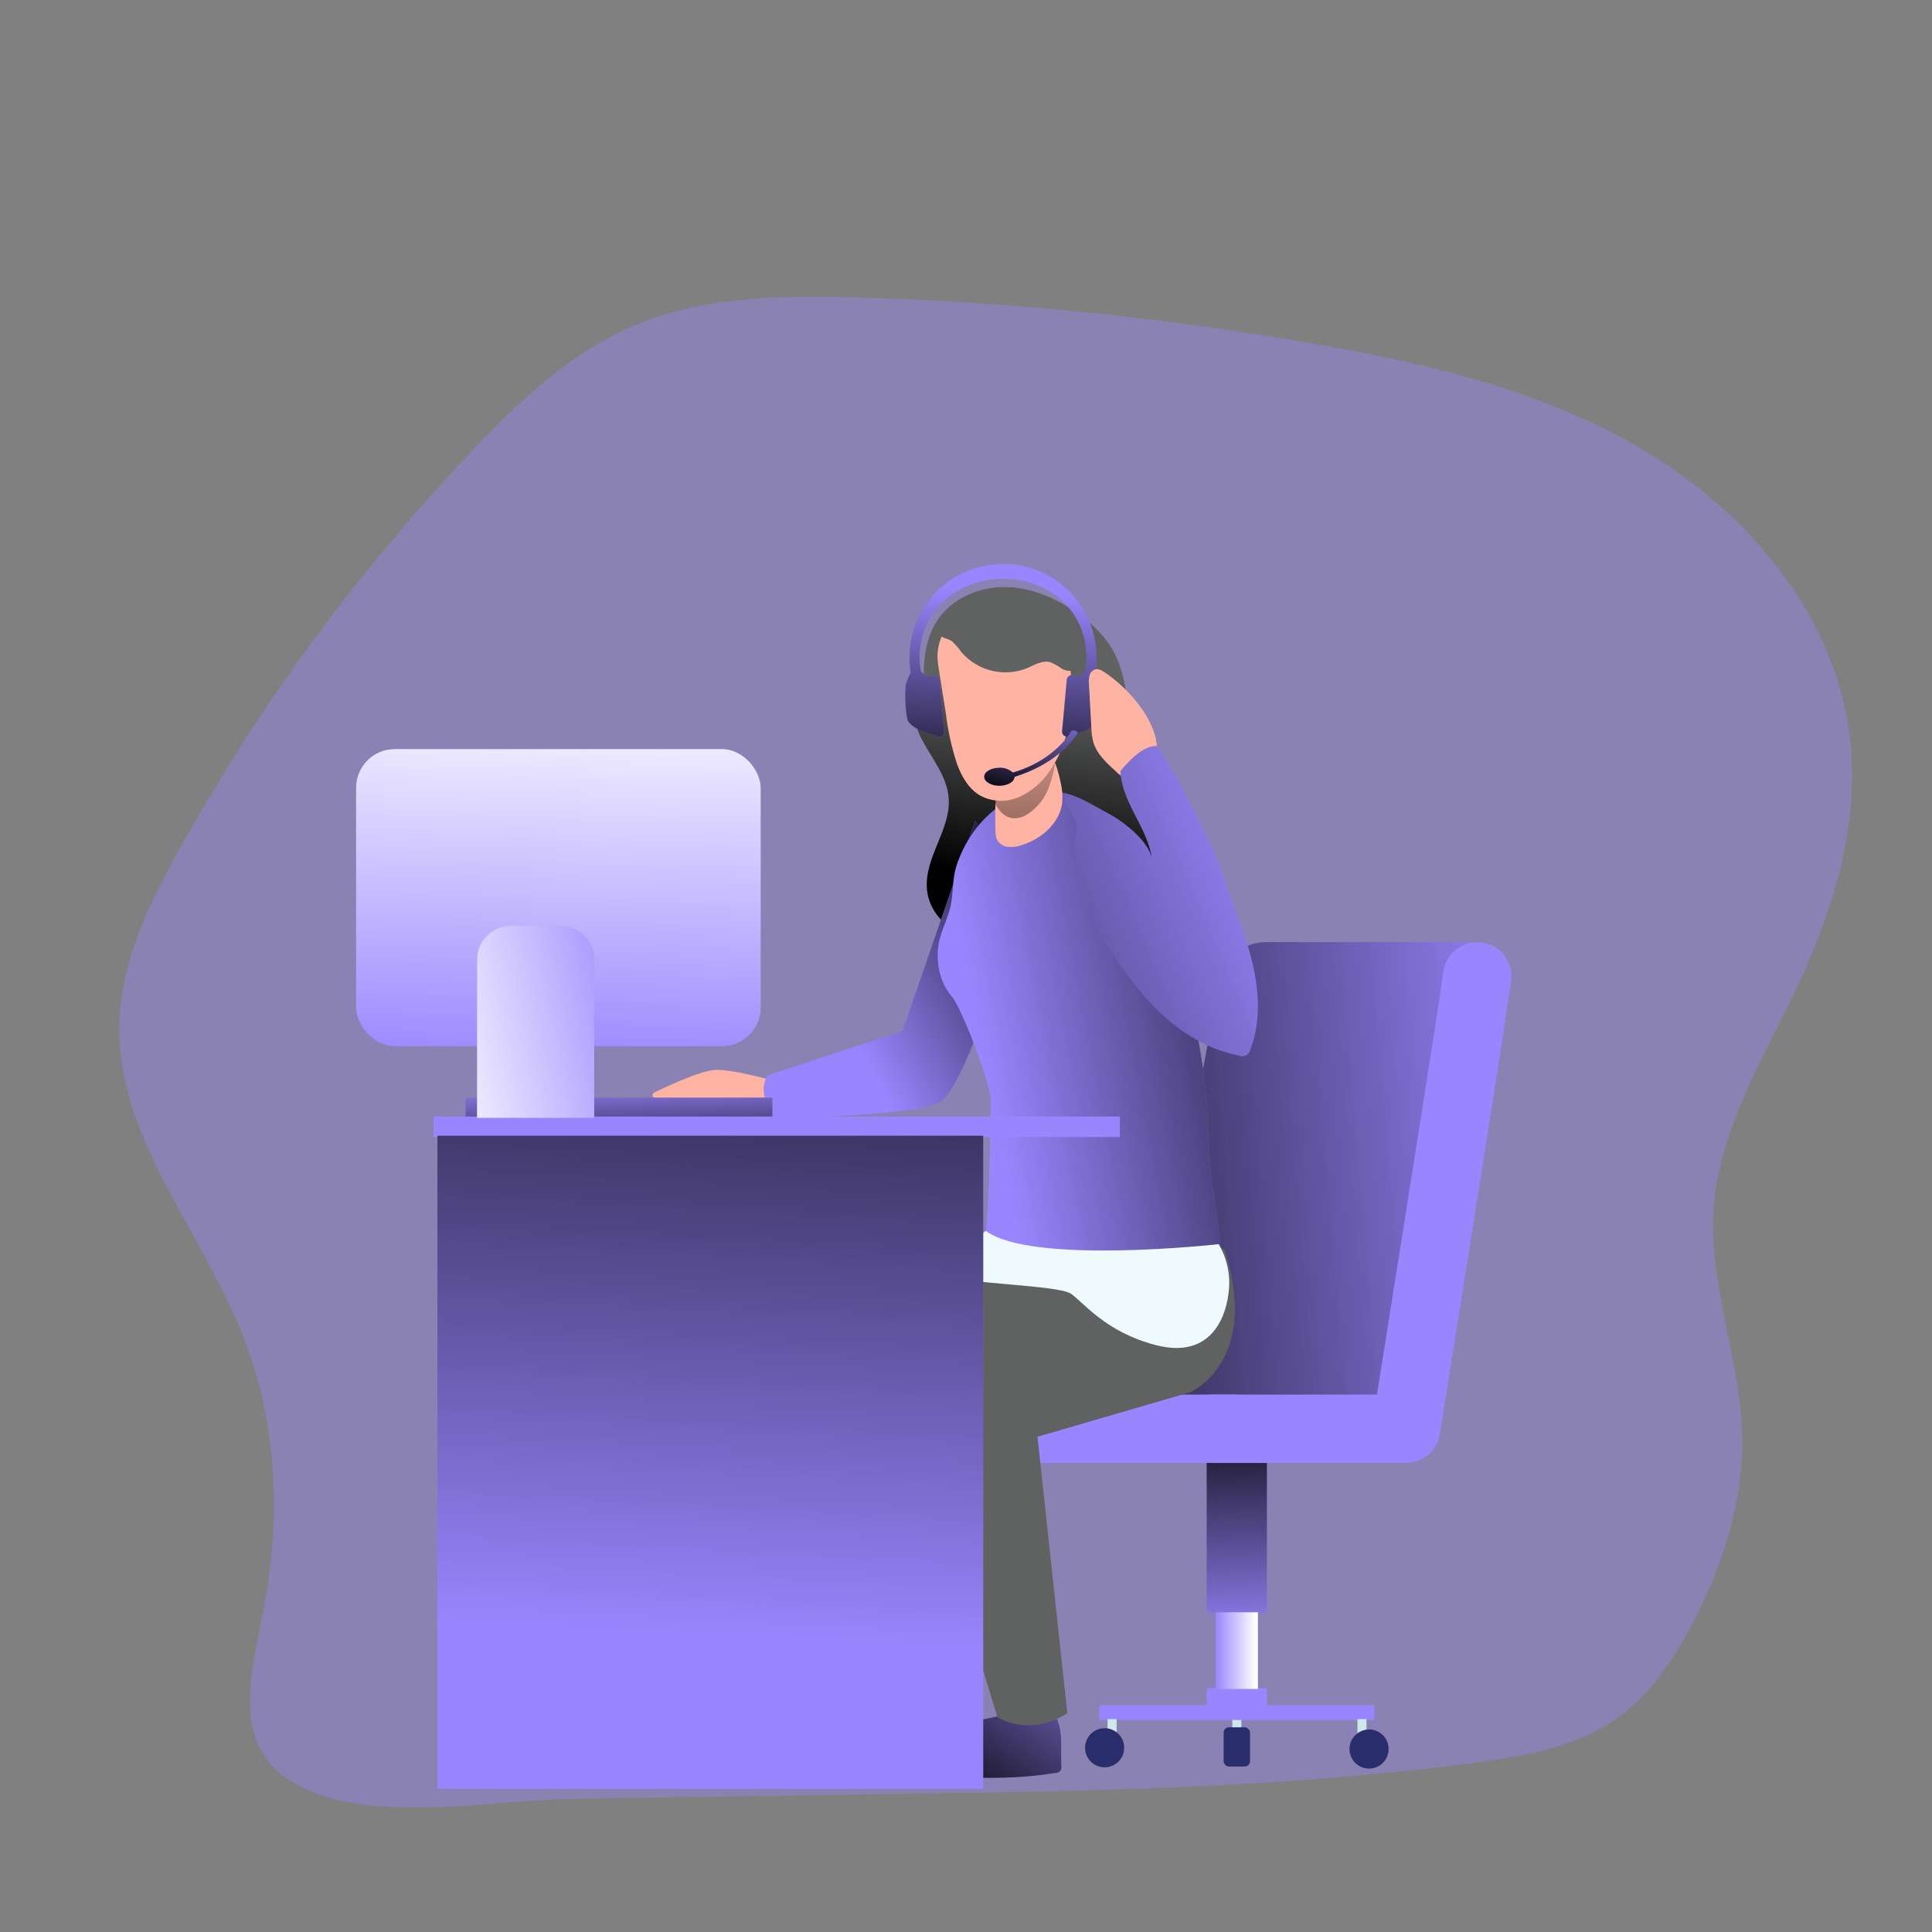 <svg xmlns="http://www.w3.org/2000/svg" xmlns:xlink="http://www.w3.org/1999/xlink" transform="scale(1)" id="_0311_customer_service" viewBox="0 0 500 500" class="show_show__wrapper__graphic__5Waiy "><rect x="0" y="0" width="500" height="500" fill="#808080" stroke="none"/><title>React</title><defs><style>.cls-1{fill:url(#linear-gradient);}.cls-1,.cls-2,.cls-3,.cls-4,.cls-5,.cls-6,.cls-7,.cls-8,.cls-9,.cls-10,.cls-11,.cls-12,.cls-13,.cls-14,.cls-15,.cls-16,.cls-17,.cls-18,.cls-19,.cls-20,.cls-21,.cls-22{stroke-width:0px;}.cls-2{fill:url(#linear-gradient-11);}.cls-3{fill:url(#linear-gradient-12);}.cls-4{fill:url(#linear-gradient-13);}.cls-5{fill:url(#linear-gradient-10);}.cls-6{fill:url(#linear-gradient-15);}.cls-7{fill:url(#linear-gradient-14);}.cls-8{isolation:isolate;opacity:.4;}.cls-8,.cls-22{fill:#9986ff;}.cls-9{fill:url(#linear-gradient-4);}.cls-10{fill:url(#linear-gradient-2);}.cls-11{fill:url(#linear-gradient-3);}.cls-12{fill:url(#linear-gradient-8);}.cls-13{fill:url(#linear-gradient-9);}.cls-14{fill:url(#linear-gradient-7);}.cls-15{fill:url(#linear-gradient-5);}.cls-16{fill:url(#linear-gradient-6);}.cls-17{fill:#606161;}.cls-18{fill:#2a2d6b;}.cls-19{fill:#cce8ec;}.cls-20{fill:#effaff;}.cls-21{fill:#ffb4a3;}</style><linearGradient id="linear-gradient" x1="785.69" y1="3755.02" x2="744.61" y2="3698.03" gradientTransform="translate(-500.74 4171.91) scale(1 -1)" gradientUnits="userSpaceOnUse"><stop offset="0" stop-color="#010101" stop-opacity="0"></stop><stop offset=".95" stop-color="#010101"></stop></linearGradient><linearGradient id="linear-gradient-2" x1="780.27" y1="3992.47" x2="773.65" y2="3941.11" xlink:href="#linear-gradient"></linearGradient><linearGradient id="linear-gradient-3" x1="821.98" y1="3745.82" x2="819.33" y2="3812.75" gradientTransform="translate(-500.75 4171.91) scale(1 -1)" xlink:href="#linear-gradient"></linearGradient><linearGradient id="linear-gradient-4" x1="815.37" y1="3744.73" x2="826.3" y2="3744.73" gradientTransform="translate(-500.75 4171.91) scale(1 -1)" gradientUnits="userSpaceOnUse"><stop offset="0" stop-color="#fff" stop-opacity="0"></stop><stop offset=".95" stop-color="#fff"></stop></linearGradient><linearGradient id="linear-gradient-5" x1="902.34" y1="3871.75" x2="728.06" y2="3857.18" xlink:href="#linear-gradient"></linearGradient><linearGradient id="linear-gradient-6" x1="719.35" y1="3906.83" x2="786.61" y2="3944.26" xlink:href="#linear-gradient"></linearGradient><linearGradient id="linear-gradient-7" x1="754.71" y1="3899.63" x2="867.36" y2="3921.49" xlink:href="#linear-gradient"></linearGradient><linearGradient id="linear-gradient-8" x1="630.98" y1="3895.1" x2="631.72" y2="3868.26" gradientTransform="translate(-471 4173.82) scale(1 -1)" xlink:href="#linear-gradient"></linearGradient><linearGradient id="linear-gradient-9" x1="652.33" y1="3749.82" x2="664.93" y2="3979.76" gradientTransform="translate(-471 4173.82) scale(1 -1)" xlink:href="#linear-gradient"></linearGradient><linearGradient id="linear-gradient-10" x1="614.14" y1="3896.89" x2="617.45" y2="4004.23" gradientTransform="translate(-471 4173.82) scale(1 -1)" xlink:href="#linear-gradient-4"></linearGradient><linearGradient id="linear-gradient-11" x1="639.5" y1="3914.71" x2="576.64" y2="3901.79" gradientTransform="translate(-471 4173.82) scale(1 -1)" xlink:href="#linear-gradient-4"></linearGradient><linearGradient id="linear-gradient-12" x1="765.22" y1="3998.25" x2="766.54" y2="3892.89" xlink:href="#linear-gradient"></linearGradient><linearGradient id="linear-gradient-13" x1="761.83" y1="4018.83" x2="758.52" y2="3958.86" xlink:href="#linear-gradient"></linearGradient><linearGradient id="linear-gradient-14" x1="770.48" y1="3991.46" x2="765.02" y2="3963.64" xlink:href="#linear-gradient"></linearGradient><linearGradient id="linear-gradient-15" x1="834.26" y1="3948.85" x2="672.74" y2="3879.27" xlink:href="#linear-gradient"></linearGradient></defs><g id="background"><path class="cls-8" d="M230.2,464.31c50.69-.74,101.53-1.49,151.79-8.16,12.54-1.67,25.51-3.88,35.92-11.08,8.91-6.17,15.17-15.47,20.18-25.08,7.77-14.95,13.18-31.54,12.79-48.41-.45-19.62-8.6-38.68-7.41-58.25,1.3-21.09,13.15-39.81,22.09-58.92,9.33-19.95,15.82-41.99,13.15-63.86-3.8-31.07-26-57.71-52.89-73.79-26.89-16.08-58.16-23.16-89.06-28.36-38.67-6.6-77.75-10.44-116.96-11.49-18.78-.41-38.2,0-55.5,7.24-16.08,6.77-29.18,18.97-41.23,31.59-29.94,31.32-55.74,66.36-76.76,104.25-7.87,14.19-15.22,29.42-15.44,45.63-.37,27.82,19.72,51.1,30.65,76.7,10.37,24.18,11.47,49.68,6.49,75.24-3.41,17.59-8.74,36.33,10.99,45.41,19.29,8.88,48.91,2.85,69.4,2.55l81.82-1.22Z"></path></g><g id="character"><path class="cls-22" d="M274.65,456.89c.25.78-.17,1.62-.95,1.87-.17.06-.36.08-.54.07-11.5,1.94-23.24,1.26-34.87.61-.89-5.05,3.14-9.82,7.77-12,4.63-2.18,9.89-2.57,14.84-3.88,2.05-.69,4.16-1.18,6.3-1.47,9.06-.72,7.17,8.54,7.47,14.8Z"></path><path class="cls-1" d="M274.65,456.89c.25.78-.17,1.62-.95,1.87-.17.06-.36.08-.54.07-11.5,1.94-23.24,1.26-34.87.61-.89-5.05,3.14-9.82,7.77-12,4.63-2.18,9.89-2.57,14.84-3.88,2.05-.69,4.16-1.18,6.3-1.47,9.06-.72,7.17,8.54,7.47,14.8Z"></path><path class="cls-17" d="M239.85,184.04c-1.2-8.34-1.68-17.64,3.38-24.38,4.1-5.46,11.27-8.08,18.08-7.69,6.81.39,13.25,3.46,18.67,7.59,3.07,2.22,5.69,4.99,7.72,8.18,7.21,12.05,1.7,29.66,11.31,39.9,3.39,3.61,8.2,5.64,11.65,9.2,6.92,7.14,6.75,18.53-.39,25.45-2.98,2.89-6.87,4.66-11.01,5.01-5.25.45-10.41-1.42-15.63-2.12-8.36-1.13-16.88.71-25.24-.23-8.36-.94-17.48-6.08-18.45-14.45-.97-8.37,6.22-15.72,5.59-23.99-.45-5.74-4.53-10.44-7.15-15.53-2.61-5.1-3.2-12.54,1.67-15.63"></path><path class="cls-10" d="M239.85,184.04c-1.2-8.34-1.68-17.64,3.38-24.38,4.1-5.46,11.27-8.08,18.08-7.69,6.81.39,13.25,3.46,18.67,7.59,3.07,2.22,5.69,4.99,7.72,8.18,7.21,12.05,1.7,29.66,11.31,39.9,3.39,3.61,8.2,5.64,11.65,9.2,6.92,7.14,6.75,18.53-.39,25.45-2.98,2.89-6.87,4.66-11.01,5.01-5.25.45-10.41-1.42-15.63-2.12-8.36-1.13-16.88.71-25.24-.23-8.36-.94-17.48-6.08-18.45-14.45-.97-8.37,6.22-15.72,5.59-23.99-.45-5.74-4.53-10.44-7.15-15.53-2.61-5.1-3.2-12.54,1.67-15.63"></path><rect class="cls-19" x="318.92" y="445.01" width="2.34" height="3.76"></rect><rect class="cls-22" x="312.28" y="376.69" width="15.6" height="40.79"></rect><rect class="cls-11" x="312.28" y="376.69" width="15.6" height="40.79"></rect><rect class="cls-22" x="312.28" y="436.87" width="15.6" height="7.62"></rect><rect class="cls-22" x="314.62" y="417.26" width="10.92" height="19.84"></rect><rect class="cls-9" x="314.62" y="417.26" width="10.92" height="19.84"></rect><rect class="cls-22" x="284.54" y="441.34" width="71.11" height="3.79"></rect><rect class="cls-18" x="316.68" y="447.02" width="6.82" height="10.15" rx="1.37" ry="1.37"></rect><rect class="cls-19" x="351.31" y="444.9" width="2.34" height="5.13"></rect><rect class="cls-19" x="286.64" y="444.9" width="2.34" height="5.13"></rect><circle class="cls-18" cx="354.31" cy="452.65" r="5.06"></circle><circle class="cls-18" cx="285.88" cy="452.32" r="5.06"></circle><path class="cls-22" d="M382.32,243.81h-54.66c-5.89,0-10.94,4.19-12.03,9.98l-22.12,117.96,63.63-5.3,25.18-122.64Z"></path><path class="cls-15" d="M382.32,243.81h-54.66c-5.89,0-10.94,4.19-12.03,9.98l-22.12,117.96,63.63-5.3,25.18-122.64Z"></path><path class="cls-22" d="M304.97,369.76c0-4.88,3.96-8.84,8.84-8.84h42.54c7.02-44.01,16.58-104.31,17.14-108.94.4-4.87,4.66-8.5,9.53-8.1,4.57.37,8.11,4.18,8.13,8.77,0,.89,0,2.54-18.52,118.51-.69,4.29-4.39,7.45-8.74,7.45h-50.07c-4.88,0-8.84-3.95-8.84-8.84ZM373.48,252.65v-.59c-.01.2-.01.4,0,.59Z"></path><path class="cls-22" d="M260.42,378.6h59.29c4.88-.16,8.71-4.25,8.55-9.13-.15-4.65-3.89-8.39-8.55-8.55h-59.29c-4.88-.16-8.97,3.66-9.13,8.55-.16,4.88,3.66,8.97,8.55,9.13.2,0,.39,0,.59,0Z"></path><path class="cls-17" d="M316.95,323.47s-80.75,30.25-81.13,31.63c-2.6,9.71,22.33,89.32,22.33,89.32,0,0,8.3,5.31,18.07-1.06l-7.72-71.53,39.55-11.52s18.19-7.82,8.89-36.85Z"></path><path class="cls-17" d="M263.74,321.98s-56.31,26.56-55.82,27.91,10.91,86.91,10.91,86.91c0,0,7.48,5.04,17.99,0l1.65-71.91,68.05-9.78s6.7-10.05,10.43-31.63c-7.33-5.84-51.23-2.19-53.22-1.5Z"></path><path class="cls-21" d="M200.68,279.84s-11.42-3.33-15.9-2.91c-4.49.42-14.35,5.31-15.28,5.71s-2.18,2.62,6.8,1.82,12.47,5.98,19.11,4.58c6.64-1.4,8.22-5.41,8.22-5.41"></path><path class="cls-22" d="M252.36,212.43l-18.79,54.37-34.66,11.45s-3.43,2.46.97,11.09c0,0,34.8-.31,42.87-3.83,8.07-3.51,21.71-54.77,21.71-54.77"></path><path class="cls-16" d="M252.36,212.43l-18.79,54.37-34.66,11.45s-3.43,2.46.97,11.09c0,0,34.8-.31,42.87-3.83,8.07-3.51,21.71-54.77,21.71-54.77"></path><path class="cls-22" d="M287.67,216.02c4.79,6.02,8.29,13.54,11.4,20.02,6.56,13.6,10.83,28.19,12.62,43.18,1.03,8.91.97,18.03,2,27.11.17,1.41,2.91,17.31,1.74,17.82,0,0-18.51,6.63-46.54,7.01-3,0-13.05,1.57-14.85-1.69-1.14-2.06.97-8.62,1.12-10.89,1.14-13.21.89-19.99,1.29-33.24.15-4.85-7.84-24.87-10.08-27.41-2.96-3.34-4.03-8.07-3.61-12.51.37-4.02,2.5-7.26,3.28-11.08.73-3.47.38-6.85,1.52-10.37,3.8-11.52,14.18-21.16,27-18.93,6.86,1.19,8.85,5.67,13.1,11Z"></path><path class="cls-14" d="M287.67,216.02c4.79,6.02,8.29,13.54,11.4,20.02,6.56,13.6,10.83,28.19,12.62,43.18,1.03,8.91.97,18.03,2,27.11.17,1.41,2.91,17.31,1.74,17.82,0,0-18.51,6.63-46.54,7.01-3,0-13.05,1.57-14.85-1.69-1.14-2.06.97-8.62,1.12-10.89,1.14-13.21.89-19.99,1.29-33.24.15-4.85-7.84-24.87-10.08-27.41-2.96-3.34-4.03-8.07-3.61-12.51.37-4.02,2.5-7.26,3.28-11.08.73-3.47.38-6.85,1.52-10.37,3.8-11.52,14.18-21.16,27-18.93,6.86,1.19,8.85,5.67,13.1,11Z"></path><path class="cls-20" d="M255.13,318.57s-13.14,9.34-9.34,11.6c3.48,2.08,28,2.42,31.29,4.6s8.84,9.91,22.05,13.34c13.2,3.43,17.84-5.67,18.8-13.34.62-4.42-.27-8.93-2.53-12.78,0,0-48.36,5.42-60.26-3.43Z"></path><rect class="cls-22" x="120.49" y="284.06" width="79.41" height="5.22"></rect><rect class="cls-12" x="120.49" y="284.06" width="79.41" height="5.22"></rect><rect class="cls-22" x="112.21" y="288.96" width="177.59" height="5.3"></rect><rect class="cls-22" x="113.2" y="293.92" width="141.26" height="169"></rect><rect class="cls-13" x="113.2" y="293.92" width="141.26" height="169"></rect><rect class="cls-22" x="92.16" y="193.87" width="104.7" height="76.87" rx="10.01" ry="10.01"></rect><rect class="cls-5" x="92.16" y="193.87" width="104.7" height="76.87" rx="10.01" ry="10.01"></rect><path class="cls-22" d="M132.15,239.6h12.95c4.79,0,8.68,3.89,8.68,8.68h0v41.01h-30.31v-41.01c0-4.79,3.89-8.68,8.68-8.68Z"></path><path class="cls-2" d="M132.15,239.6h12.95c4.79,0,8.68,3.89,8.68,8.68h0v41.01h-30.31v-41.01c0-4.79,3.89-8.68,8.68-8.68Z"></path><path class="cls-21" d="M257.64,215.23c-.02.66.09,1.32.31,1.94.55,1.1,1.61,1.85,2.84,1.99,1.2.13,2.42-.01,3.55-.42,5.19-1.58,10-5.76,10.58-11.16.12-1.63,0-3.26-.37-4.85-.49-2.49-1.25-4.92-2.26-7.24-.97-2.18-2.41-4.5-4.75-4.9s-4.74,1.53-6.16,3.62c-4.07,5.9-3.91,14.13-3.75,21.02Z"></path><path class="cls-3" d="M271.59,203.33c-1.02,3.11-3.1,5.77-5.87,7.51-1.07.67-2.32.99-3.58.92-2.14-.21-3.82-2.01-4.66-3.98-.7-1.77-1.07-3.65-1.09-5.55-.28-3.41.43-6.82,2.04-9.84,1.72-2.91,4.85-5.15,8.28-5.07,8.7.2,6.85,10.63,4.88,16.01Z"></path><path class="cls-21" d="M242.76,171.85l2.03,12.84c.53,4.37,1.48,8.68,2.83,12.87,1.2,3.33,3.06,6.63,6.14,8.38,3.13,1.63,6.83,1.74,10.05.3,3.18-1.46,5.88-3.77,7.82-6.68,4.92-7,6.28-15.99,5.56-24.52-.42-5.02-1.6-10.17-4.71-14.13-3.74-4.64-9.62-7.01-15.53-6.25-8.26,1.17-15.45,8.84-14.18,17.18Z"></path><path class="cls-22" d="M284.64,176.7c-.3-.93-.69-1.82-1.17-2.67.2-1.28.3-2.58.3-3.88,0-13.36-10.82-24.2-24.19-24.2-13.36,0-24.2,10.82-24.2,24.19v.02c0,1.32.11,2.64.32,3.94-.47.84-.85,1.72-1.15,2.63-.56,1.53-.2,8.95.5,9.96,1.28,1.85,4.76,3.3,6.97,3.58.29.31.7.48,1.13.44.72-.05,1.26-.67,1.21-1.39,0,0,0-.01,0-.02l-1.21-13.34c-.08-.72-.73-1.24-1.45-1.17-.32.03-.61.18-.83.41h-.36c-.96-.22-1.78-.84-2.24-1.72-.17-1.09-.26-2.19-.26-3.29,0-12.1,9.66-20.39,21.58-20.39s21.58,8.31,21.58,20.39c0,1.11-.09,2.22-.26,3.32-.47.83-1.27,1.42-2.19,1.62h-.36c-.51-.53-1.35-.55-1.88-.04-.22.21-.36.49-.4.8l-1.21,13.34c-.06.72.48,1.35,1.2,1.41.42.04.84-.12,1.13-.44,2.21-.28,5.69-1.73,6.97-3.58.7-.95,1.07-8.38.5-9.91Z"></path><path class="cls-4" d="M284.64,176.7c-.3-.93-.69-1.82-1.17-2.67.2-1.28.3-2.58.3-3.88,0-13.36-10.82-24.2-24.19-24.2-13.36,0-24.2,10.82-24.2,24.19v.02c0,1.32.11,2.64.32,3.94-.47.84-.85,1.72-1.15,2.63-.56,1.53-.2,8.95.5,9.96,1.28,1.85,4.76,3.3,6.97,3.58.29.31.7.48,1.13.44.72-.05,1.26-.67,1.21-1.39,0,0,0-.01,0-.02l-1.21-13.34c-.08-.72-.73-1.24-1.45-1.17-.32.03-.61.18-.83.41h-.36c-.96-.22-1.78-.84-2.24-1.72-.17-1.09-.26-2.19-.26-3.29,0-12.1,9.66-20.39,21.58-20.39s21.58,8.31,21.58,20.39c0,1.11-.09,2.22-.26,3.32-.47.83-1.27,1.42-2.19,1.62h-.36c-.51-.53-1.35-.55-1.88-.04-.22.21-.36.49-.4.8l-1.21,13.34c-.06.72.48,1.35,1.2,1.41.42.04.84-.12,1.13-.44,2.21-.28,5.69-1.73,6.97-3.58.7-.95,1.07-8.38.5-9.91Z"></path><path class="cls-22" d="M278.97,189.54c-1.45-1.13-1.94,0-1.94,0-.78,1.39-5.24,7.62-14.92,10.4-.94-.86-2.19-1.31-3.47-1.24-2.17,0-3.93,1.04-3.93,2.32s1.76,2.33,3.93,2.33,3.88-1.03,3.93-2.31c3.39-1.04,11.84-4.18,16.4-11.5Z"></path><path class="cls-7" d="M278.97,189.54c-1.45-1.13-1.94,0-1.94,0-.78,1.39-5.24,7.62-14.92,10.4-.94-.86-2.19-1.31-3.47-1.24-2.17,0-3.93,1.04-3.93,2.32s1.76,2.33,3.93,2.33,3.88-1.03,3.93-2.31c3.39-1.04,11.84-4.18,16.4-11.5Z"></path><path class="cls-17" d="M246.43,166c.89.87,1.71,1.81,2.43,2.83,4.2,4.84,11.01,6.48,16.95,4.09,1.94-.83,3.98-2.13,6.01-1.54,1.06.44,2.06,1,2.98,1.67.97.57,2.34.86,3.22.14.57-.57.88-1.35.83-2.16.1-3.01-1.75-5.69-3.5-8.13-1.37-2.12-3.08-4-5.05-5.57-1.66-1.11-3.51-1.9-5.47-2.31-5.08-1.19-10.41-.69-15.18,1.43-1.76.72-3.34,1.82-4.62,3.21-.78.91-2.2,3.09-1.78,4.39s2.11,1.06,3.17,1.96Z"></path><path class="cls-21" d="M285.48,173.76c-.5-.37-1.09-.58-1.71-.6-.83.13-1.52.73-1.76,1.53-.22.79-.28,1.62-.18,2.44l.61,11.15c.02,1.23.18,2.45.47,3.64.87,3.15,3.42,5.5,5.83,7.66.98,1.05,2.23,1.81,3.61,2.21,2,.23,3.96-.65,5.11-2.3,6.56-8.44-4.98-21.45-11.97-25.73Z"></path><path class="cls-22" d="M297.26,259.01c6.18,6.87,14.22,12.37,23.3,14.14,1.12.5,2.43,0,2.92-1.13.08-.19.14-.38.17-.58,2.74-7.27,2.18-15.42.3-22.96-1.88-7.54-5.01-14.71-7.43-22.1-2.91-9.02-16.27-33.33-17.28-33.33-3.61,0-7.13,3.97-9.27,6.46.35,8.27,6.87,14.34,8.12,22.53-.97-4.54-7.62-9.71-11.77-11.78-1.73-.87-9.18-5.57-10.77-4.46-1.23.86,3.55,6.66,3.27,8.15-2.98,15.67,8.35,33.85,18.44,45.06Z"></path><path class="cls-6" d="M297.26,259.01c6.18,6.87,14.22,12.37,23.3,14.14,1.12.5,2.43,0,2.92-1.13.08-.19.14-.38.17-.58,2.74-7.27,2.18-15.42.3-22.96-1.88-7.54-5.01-14.71-7.43-22.1-2.91-9.02-16.27-33.33-17.28-33.33-3.61,0-7.13,3.97-9.27,6.46.35,8.27,6.87,14.34,8.12,22.53-.97-4.54-7.62-9.71-11.77-11.78-1.73-.87-9.18-5.57-10.77-4.46-1.23.86,3.55,6.66,3.27,8.15-2.98,15.67,8.35,33.85,18.44,45.06Z"></path></g></svg>